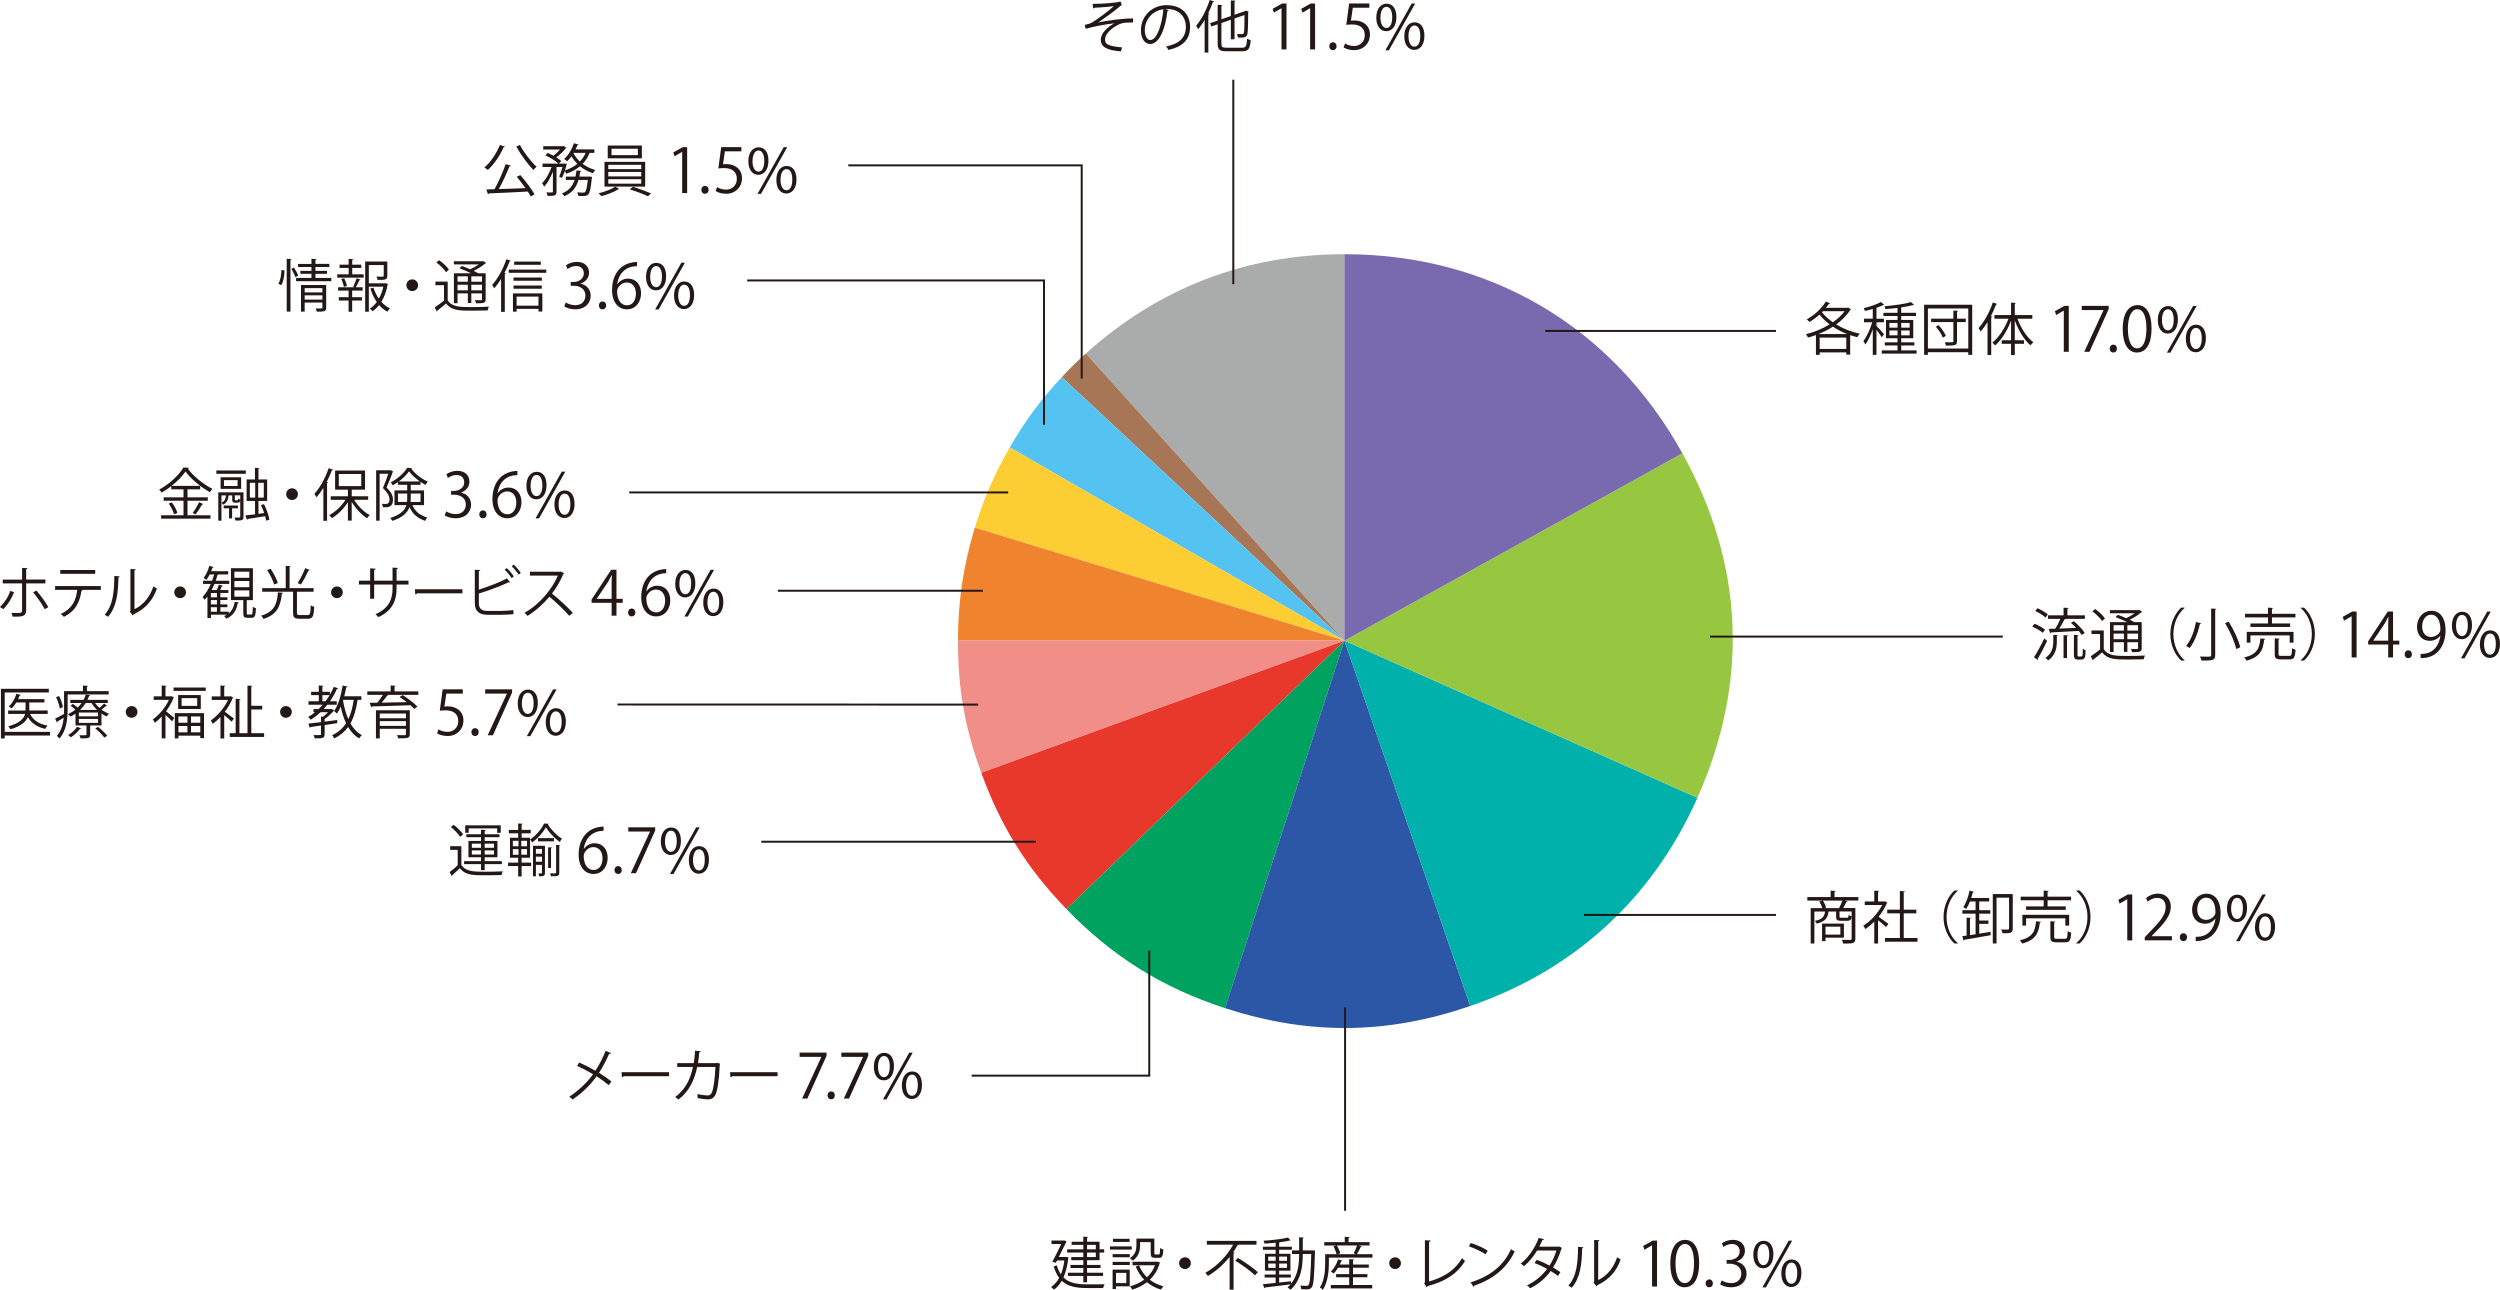 <?xml version="1.0" encoding="UTF-8"?><svg id="_レイヤー_2" xmlns="http://www.w3.org/2000/svg" viewBox="0 0 250.767 129.382"><defs><style>.cls-1{fill:#aaabab;}.cls-2{fill:#f08e87;}.cls-3{fill:#97c741;}.cls-4{fill:#fdce34;}.cls-5{fill:#00b1ab;}.cls-6{fill:#231815;}.cls-7{fill:#e8382b;}.cls-8{fill:#54c3f1;}.cls-8,.cls-9{fill-rule:evenodd;}.cls-10{fill:none;stroke:#231815;stroke-width:.2px;}.cls-11{fill:#f0832e;}.cls-12{fill:#00a260;}.cls-13{fill:#a77657;}.cls-14{fill:#2b57a6;}.cls-9{fill:#7969ae;}</style></defs><g id="_レイヤー_1-2"><path class="cls-1" d="M134.854,64.26l-25.936-28.805c7.318-6.589,16.089-9.956,25.936-9.956v38.761Z"/><path class="cls-13" d="M134.854,64.26l-28.348-26.435c.876-.939,1.457-1.511,2.412-2.37l25.936,28.805Z"/><path class="cls-8" d="M134.854,64.26l-33.568-19.381c1.541-2.67,3.118-4.8,5.22-7.054l28.348,26.435Z"/><path class="cls-4" d="M134.854,64.26l-37.067-11.333c.901-2.948,1.958-5.378,3.499-8.048l33.568,19.381Z"/><path class="cls-11" d="M134.854,64.26h-38.761c0-3.939.542-7.566,1.694-11.333l37.067,11.333Z"/><path class="cls-2" d="M134.854,64.26l-36.424,13.257c-1.669-4.586-2.338-8.376-2.338-13.257h38.761Z"/><path class="cls-7" d="M134.854,64.26l-27.882,26.926c-3.985-4.127-6.579-8.278-8.541-13.669l36.424-13.257Z"/><path class="cls-12" d="M134.854,64.26l-11.978,36.864c-6.271-2.037-11.324-5.195-15.905-9.938l27.882-26.926Z"/><path class="cls-14" d="M134.854,64.26l12.619,36.649c-8.339,2.871-16.209,2.94-24.597.215l11.978-36.864Z"/><path class="cls-5" d="M134.854,64.26l35.41,15.766c-4.493,10.091-12.346,17.288-22.791,20.884l-12.619-36.649Z"/><path class="cls-3" d="M134.854,64.26l33.901-18.792c6.186,11.159,6.698,22.902,1.509,34.557l-35.41-15.766Z"/><path class="cls-9" d="M134.854,64.26V25.499c14.557,0,26.844,7.238,33.901,19.969l-33.901,18.792Z"/><path class="cls-6" d="M185.373,30.849l.291.171c-.012.029-.04.046-.069.057-.336.559-.839,1.05-1.415,1.467.702.428,1.524.753,2.368.93-.085.085-.194.245-.245.348-.246-.057-.485-.126-.719-.206v1.963h-.388v-.234h-2.67v.251h-.377v-1.991c-.268.103-.536.188-.799.256-.034-.103-.125-.256-.2-.342.771-.183,1.626-.525,2.374-.981-.388-.297-.73-.622-1.021-.981-.32.291-.662.542-1.004.742-.057-.074-.188-.2-.268-.268.719-.388,1.472-1.062,1.912-1.781l.439.177c-.017.034-.068.051-.131.04-.091.137-.188.274-.297.405h2.151l.069-.023ZM185.287,33.509c-.508-.2-.993-.445-1.438-.742-.457.297-.947.542-1.444.742h2.882ZM182.525,34.998h2.67v-1.136h-2.67v1.136ZM182.855,31.214l-.097.103c.285.365.656.708,1.084,1.01.474-.326.885-.702,1.187-1.113h-2.174Z"/><path class="cls-6" d="M188.223,32.698c.171.16.651.69.759.834l-.234.296c-.091-.171-.331-.497-.525-.742v2.511h-.371v-2.579c-.206.593-.479,1.181-.742,1.541-.04-.103-.137-.257-.205-.342.331-.428.696-1.21.89-1.889h-.828v-.36h.885v-.981c-.263.08-.531.148-.788.206-.017-.08-.074-.206-.125-.28.627-.154,1.341-.382,1.729-.622l.337.285c-.04.023-.052.023-.114.023-.177.097-.411.188-.668.274v1.096h.748v.36h-.748v.371ZM190.705,35.146h1.541v.325h-3.493v-.325h1.581v-.497h-1.278v-.313h1.278v-.405h-1.159v-1.838h1.159v-.399h-1.41v-.319h1.41v-.491c-.405.051-.822.091-1.21.12-.011-.08-.057-.211-.097-.285.942-.08,2.066-.229,2.648-.422l.32.285c-.017.017-.034.023-.063.023-.011,0-.028,0-.045-.006-.308.091-.725.171-1.182.234v.542h1.484v.319h-1.484v.399h1.21v1.838h-1.21v.405h1.318v.313h-1.318v.497ZM189.524,32.39v.474h.811v-.474h-.811ZM189.524,33.634h.811v-.485h-.811v.485ZM191.55,32.39h-.845v.474h.845v-.474ZM191.55,33.634v-.485h-.845v.485h.845Z"/><path class="cls-6" d="M193.003,30.57h4.822v5.027h-.394v-.268h-4.052v.268h-.377v-5.027ZM193.38,34.958h4.052v-4.018h-4.052v4.018ZM197.181,31.962v.342h-.879v1.917c0,.445-.223.445-1.113.445-.017-.097-.069-.24-.114-.336.171.006.336.006.468.006.354,0,.394,0,.394-.114v-1.917h-2.231v-.342h2.231v-.811l.474.028c-.006.034-.034.063-.108.074v.708h.879ZM194.875,33.862c-.108-.313-.405-.77-.702-1.096l.286-.148c.296.319.605.765.719,1.073l-.302.171Z"/><path class="cls-6" d="M200.349,30.49c-.022.04-.062.057-.131.051-.148.399-.325.799-.525,1.182l.154.04c-.011.035-.04.063-.114.069v3.784h-.371v-3.305c-.217.36-.457.679-.696.953-.04-.091-.137-.268-.2-.359.548-.594,1.096-1.581,1.427-2.568l.456.154ZM203.858,31.968h-1.495c.348.947.959,1.895,1.598,2.369-.091.068-.223.205-.291.302-.622-.525-1.21-1.501-1.575-2.505v1.998h.924v.354h-.924v1.13h-.371v-1.13h-.941v-.354h.941v-1.975c-.376,1.01-.976,1.969-1.604,2.5-.063-.091-.188-.223-.274-.291.633-.485,1.255-1.444,1.621-2.397h-1.41v-.365h1.667v-1.25l.485.034c-.006.04-.035.068-.114.074v1.141h1.763v.365Z"/><path class="cls-6" d="M207.013,35.286v-4.126h-.012l-.756.437-.123-.381.953-.535h.437v4.606h-.498Z"/><path class="cls-6" d="M208.814,30.68h2.7v.326l-1.925,4.28h-.522l1.925-4.169v-.012h-2.177v-.424Z"/><path class="cls-6" d="M211.614,34.972c0-.234.154-.4.369-.4.215,0,.363.166.363.4,0,.221-.142.387-.369.387-.233,0-.363-.185-.363-.387Z"/><path class="cls-6" d="M212.92,32.998c0-1.611.627-2.392,1.488-2.392.874,0,1.408.824,1.408,2.331,0,1.599-.56,2.423-1.476,2.423-.836,0-1.42-.824-1.42-2.361ZM215.3,32.961c0-1.15-.277-1.943-.923-1.943-.547,0-.935.732-.935,1.943s.338,1.98.916,1.98c.683,0,.941-.886.941-1.98Z"/><path class="cls-6" d="M218.458,32.039c0,.959-.474,1.421-1.021,1.421-.529,0-.996-.449-.996-1.359,0-.922.479-1.402,1.027-1.402.621,0,.99.504.99,1.34ZM216.859,32.1c0,.56.203,1.04.59,1.04.418,0,.59-.486.59-1.07,0-.553-.154-1.051-.59-1.051-.418,0-.59.553-.59,1.082ZM217.708,35.372h-.351l2.632-4.686h.351l-2.632,4.686ZM221.268,33.92c0,.953-.474,1.415-1.021,1.415-.529,0-.996-.449-.996-1.359,0-.923.479-1.408,1.027-1.408.621,0,.99.51.99,1.353ZM219.669,33.951c0,.584.203,1.058.591,1.058.424,0,.59-.479.59-1.07,0-.547-.147-1.052-.584-1.052-.412,0-.597.535-.597,1.064Z"/><path class="cls-6" d="M204.061,62.565c.371.143.834.394,1.067.587l-.217.32c-.229-.194-.685-.457-1.056-.616l.206-.291ZM204.021,65.927c.297-.451.719-1.227,1.033-1.883l.291.24c-.286.61-.662,1.33-.942,1.78.023.029.029.057.029.08,0,.022-.006.045-.017.062l-.394-.279ZM204.369,61.007c.365.16.816.422,1.039.628l-.222.313c-.217-.211-.662-.491-1.033-.662l.217-.28ZM206.315,64.3c0,.645-.091,1.387-.868,1.952-.062-.086-.188-.2-.28-.257.719-.497.793-1.159.793-1.707v-.605l.462.029c-.006.04-.034.062-.108.074v.514ZM205.499,63.079l.662-.017c.183-.279.377-.667.514-.987h-1.244v-.354h1.558v-.765l.502.028c-.005.046-.034.068-.114.08v.656h1.752v.354h-1.929c-.017.04-.057.051-.12.051-.131.268-.331.627-.514.924.52-.017,1.107-.04,1.684-.062-.166-.177-.348-.36-.52-.508l.297-.166c.416.343.879.839,1.09,1.187l-.314.194c-.068-.12-.171-.257-.291-.405-1.027.063-2.105.12-2.785.148-.012.045-.04.068-.08.08l-.148-.439ZM206.988,66.012v-2.3l.457.028c-.006.04-.034.068-.108.08v2.191h-.348ZM208.386,65.618c0,.206.012.234.137.234h.183c.148,0,.177-.057.194-.183.012-.097.017-.314.023-.594.068.063.183.12.274.148-.017.667-.023.941-.468.941h-.286c-.416,0-.416-.268-.416-.593v-1.889l.474.029c-.006.04-.034.068-.114.074v1.832Z"/><path class="cls-6" d="M211.021,63.239v1.877c.439.679,1.25.679,2.334.679.622,0,1.353-.012,1.798-.04-.046.085-.103.263-.125.376-.388.012-1.004.023-1.575.023-1.25,0-2.032,0-2.597-.713-.302.263-.616.514-.873.708,0,.052-.012.074-.051.091l-.217-.411c.279-.183.627-.434.936-.685v-1.541h-.862v-.365h1.233ZM210.159,61.087c.371.262.799.656.981.947l-.285.262c-.183-.291-.599-.702-.97-.976l.274-.234ZM213.367,62.405c-.36-.177-.799-.371-1.17-.508l.251-.223c.251.091.542.206.822.331.302-.137.622-.314.867-.491h-2.5v-.314h2.894l.062-.017.291.188c-.017.023-.057.04-.091.045-.291.251-.73.537-1.17.748.177.08.337.166.468.24h.736v2.597c0,.377-.12.416-.97.416-.017-.103-.063-.234-.108-.325.166.006.325.012.439.012.246,0,.274,0,.274-.103v-.582h-1.073v.964h-.348v-.964h-1.033v.987h-.365v-3.002h1.724ZM213.041,62.713h-1.033v.542h1.033v-.542ZM212.008,64.118h1.033v-.565h-1.033v.565ZM214.462,63.256v-.542h-1.073v.542h1.073ZM213.389,64.118h1.073v-.565h-1.073v.565Z"/><path class="cls-6" d="M219.134,60.979c-.622.519-1.13,1.472-1.13,2.625,0,1.181.525,2.123,1.13,2.625v.028h-.342c-.576-.519-1.09-1.478-1.09-2.653,0-1.176.514-2.134,1.09-2.654h.342v.029Z"/><path class="cls-6" d="M220.796,62.502c-.011.046-.051.068-.125.068-.166.742-.508,1.786-1.033,2.431-.091-.062-.257-.16-.36-.206.525-.616.851-1.615.993-2.396l.525.103ZM221.794,61.041l.526.028c-.006.046-.04.074-.12.08v4.554c0,.296-.08.416-.274.485-.206.063-.559.074-1.096.074-.028-.114-.097-.297-.166-.405.257.006.502.012.685.012.399,0,.445,0,.445-.16v-4.668ZM224.306,65.099c-.143-.685-.61-1.769-1.118-2.597l.365-.143c.514.816,1.01,1.877,1.158,2.568l-.405.171Z"/><path class="cls-6" d="M227.229,64.084c-.006.04-.046.074-.114.08-.125,1.039-.399,1.741-1.78,2.106-.04-.103-.143-.251-.223-.325,1.284-.309,1.529-.902,1.621-1.906l.496.046ZM227.498,62.537v-.61h-2.306v-.36h2.306v-.616l.508.034c-.006.04-.04.068-.114.08v.502h2.356v.36h-2.356v.61h1.82v.348h-3.978v-.348h1.764ZM230.055,64.466h-.383v-.73h-3.938v.73h-.371v-1.084h4.691v1.084ZM228.554,65.601c0,.16.04.188.273.188h.805c.217,0,.257-.103.274-.771.085.068.245.125.354.154-.046.776-.16.97-.594.97h-.867c-.496,0-.628-.114-.628-.537v-1.575l.497.034c-.006.04-.04.069-.114.08v1.455Z"/><path class="cls-6" d="M230.765,66.229c.621-.52,1.13-1.472,1.13-2.625,0-1.182-.525-2.123-1.13-2.625v-.029h.342c.582.52,1.09,1.478,1.09,2.654,0,1.175-.508,2.134-1.09,2.653h-.342v-.028Z"/><path class="cls-6" d="M235.885,65.946v-4.126h-.012l-.757.437-.123-.381.953-.535h.437v4.606h-.498Z"/><path class="cls-6" d="M240.038,65.946h-.485v-1.292h-2.011v-.326l1.968-2.989h.528v2.921h.628v.394h-.628v1.292ZM238.059,64.261h1.494v-1.636c0-.252.013-.498.024-.738h-.024c-.142.283-.252.479-.369.689l-1.125,1.672v.012Z"/><path class="cls-6" d="M241.203,65.632c0-.234.153-.4.368-.4.216,0,.363.166.363.4,0,.221-.142.387-.369.387-.233,0-.362-.185-.362-.387Z"/><path class="cls-6" d="M244.772,63.769c-.252.32-.608.51-1.058.51-.787,0-1.272-.615-1.272-1.396,0-.842.554-1.617,1.457-1.617.861,0,1.408.75,1.408,1.925,0,1.531-.774,2.595-1.955,2.779-.215.037-.412.049-.548.043v-.424c.13.012.277-.006.474-.031.775-.111,1.359-.738,1.513-1.79h-.019ZM242.959,62.853c0,.621.351,1.04.879,1.04.498,0,.953-.381.953-.75,0-.885-.325-1.482-.935-1.482-.535,0-.897.504-.897,1.193Z"/><path class="cls-6" d="M247.957,62.699c0,.959-.474,1.421-1.021,1.421-.528,0-.996-.449-.996-1.359,0-.922.48-1.402,1.027-1.402.621,0,.99.504.99,1.34ZM246.358,62.76c0,.56.202,1.04.59,1.04.418,0,.591-.486.591-1.07,0-.553-.154-1.051-.591-1.051-.418,0-.59.553-.59,1.082ZM247.207,66.032h-.351l2.632-4.686h.351l-2.632,4.686ZM250.767,64.581c0,.953-.473,1.415-1.021,1.415-.528,0-.996-.449-.996-1.359,0-.923.479-1.408,1.027-1.408.621,0,.989.51.989,1.353ZM249.168,64.611c0,.584.203,1.058.591,1.058.424,0,.59-.479.59-1.07,0-.547-.147-1.052-.584-1.052-.412,0-.597.535-.597,1.064Z"/><path class="cls-6" d="M186.405,89.979v.354h-1.375l.303.074c-.017.034-.057.051-.125.051-.08.183-.2.428-.32.628h1.216v3.07c0,.479-.229.491-1.216.491-.022-.108-.08-.274-.137-.377.228.006.445.012.605.012.348,0,.376,0,.376-.131v-2.722h-1.215v.508c0,.103.022.12.183.12h.565c.12,0,.148-.029.16-.274.068.051.206.103.302.12-.034.365-.137.457-.416.457h-.645c-.399,0-.491-.08-.491-.416v-.514h-.759c-.074.622-.308,1.004-1.187,1.216-.029-.086-.12-.211-.188-.274.725-.148.953-.416,1.027-.941h-1.073v3.213h-.371v-3.555h1.164c-.062-.2-.177-.468-.296-.673l.359-.08c.137.217.274.514.325.702l-.188.051h1.484c.114-.211.251-.525.337-.753h-3.521v-.354h2.34v-.645l.502.034c-.006.04-.034.068-.114.074v.536h2.391ZM184.956,94.053h-1.843v.348h-.348v-1.757h2.191v1.409ZM184.602,92.952h-1.49v.793h1.49v-.793Z"/><path class="cls-6" d="M189.325,90.555c-.005.023-.04.045-.068.057-.2.474-.491.93-.822,1.347.274.183.833.593.981.708l-.228.32c-.16-.16-.525-.462-.805-.685v2.34h-.382v-2.197c-.291.291-.594.548-.896.748-.04-.097-.143-.269-.206-.337.719-.445,1.478-1.238,1.889-2.077h-1.741v-.354h.953v-1.09l.497.028c-.006.04-.04.068-.114.08v.981h.616l.068-.023.257.154ZM190.958,94.087h1.381v.377h-3.264v-.377h1.495v-2.471h-1.267v-.371h1.267v-1.872l.508.034c-.005.04-.04.068-.12.08v1.758h1.261v.371h-1.261v2.471Z"/><path class="cls-6" d="M196.381,89.357c-.622.519-1.13,1.472-1.13,2.625,0,1.181.525,2.123,1.13,2.625v.028h-.342c-.576-.519-1.09-1.478-1.09-2.653,0-1.176.514-2.134,1.09-2.654h.342v.029Z"/><path class="cls-6" d="M198.532,92.672v.981c.371-.057.759-.12,1.135-.183l.012.337c-.97.171-1.998.354-2.637.457-.006.051-.045.08-.08.085l-.137-.439.439-.062v-1.804l.445.029c-.006.04-.04.068-.109.074v1.649l.565-.085v-2.066h-1.324v-.348h1.324v-.873h-.565c-.114.291-.245.554-.382.753-.068-.063-.2-.143-.291-.188.274-.371.502-1.027.634-1.655l.445.12c-.011.04-.051.063-.12.057-.046.188-.097.376-.16.565h1.803v.348h-.999v.873h1.113v.348h-1.113v.69h.924v.337h-.924ZM201.893,89.682v3.453c0,.468-.223.479-1.027.479-.017-.103-.074-.274-.131-.376.16,0,.308.006.428.006.342,0,.359,0,.359-.114v-3.087h-1.255v4.594h-.377v-4.953h2.003Z"/><path class="cls-6" d="M204.725,92.461c-.006.04-.046.074-.114.08-.125,1.039-.399,1.741-1.78,2.106-.04-.103-.143-.251-.223-.325,1.284-.309,1.529-.902,1.621-1.906l.497.046ZM204.993,90.915v-.61h-2.305v-.36h2.305v-.616l.508.034c-.006.04-.04.068-.114.08v.502h2.357v.36h-2.357v.61h1.82v.348h-3.978v-.348h1.763ZM207.55,92.844h-.382v-.73h-3.938v.73h-.371v-1.084h4.691v1.084ZM206.049,93.979c0,.16.04.188.273.188h.805c.217,0,.257-.103.274-.771.086.068.246.125.354.154-.045.776-.16.97-.593.97h-.868c-.497,0-.628-.114-.628-.537v-1.575l.497.034c-.005.04-.04.069-.114.08v1.455Z"/><path class="cls-6" d="M208.259,94.607c.622-.52,1.13-1.472,1.13-2.625,0-1.182-.525-2.123-1.13-2.625v-.029h.342c.582.52,1.09,1.478,1.09,2.654,0,1.175-.508,2.134-1.09,2.653h-.342v-.028Z"/><path class="cls-6" d="M213.379,94.324v-4.126h-.012l-.756.437-.123-.381.953-.535h.437v4.606h-.498Z"/><path class="cls-6" d="M217.858,94.324h-2.724v-.313l.449-.474c1.095-1.107,1.648-1.777,1.648-2.527,0-.492-.215-.947-.879-.947-.369,0-.701.203-.922.381l-.172-.356c.283-.252.701-.449,1.193-.449.929,0,1.297.676,1.297,1.31,0,.867-.608,1.605-1.562,2.564l-.363.381v.013h2.035v.418Z"/><path class="cls-6" d="M218.642,94.01c0-.234.154-.4.369-.4.215,0,.363.166.363.4,0,.221-.142.387-.369.387-.234,0-.363-.185-.363-.387Z"/><path class="cls-6" d="M222.212,92.147c-.252.32-.609.51-1.058.51-.787,0-1.273-.615-1.273-1.396,0-.842.553-1.617,1.458-1.617.861,0,1.408.75,1.408,1.925,0,1.531-.775,2.595-1.956,2.779-.215.037-.412.049-.547.043v-.424c.129.012.277-.006.474-.031.774-.111,1.359-.738,1.513-1.79h-.019ZM220.398,91.23c0,.621.351,1.04.879,1.04.498,0,.953-.381.953-.75,0-.885-.326-1.482-.935-1.482-.535,0-.897.504-.897,1.193Z"/><path class="cls-6" d="M225.396,91.077c0,.959-.474,1.421-1.021,1.421-.528,0-.996-.449-.996-1.359,0-.922.479-1.402,1.027-1.402.621,0,.99.504.99,1.34ZM223.797,91.138c0,.56.203,1.04.591,1.04.418,0,.59-.486.59-1.07,0-.553-.153-1.051-.59-1.051-.418,0-.591.553-.591,1.082ZM224.646,94.41h-.351l2.633-4.686h.351l-2.633,4.686ZM228.206,92.959c0,.953-.473,1.415-1.021,1.415-.528,0-.996-.449-.996-1.359,0-.923.479-1.408,1.027-1.408.621,0,.989.51.989,1.353ZM226.607,92.989c0,.584.203,1.058.591,1.058.424,0,.59-.479.59-1.07,0-.547-.147-1.052-.584-1.052-.412,0-.597.535-.597,1.064Z"/><path class="cls-6" d="M58.1,106.577c.536.234,1.101.52,1.621.822.365-.548.742-1.267,1.027-1.992l.559.229c-.023.051-.103.08-.206.068-.262.605-.633,1.324-1.016,1.906.439.274.896.582,1.244.879l-.274.359c-.314-.274-.742-.588-1.216-.89-.588.839-1.444,1.689-2.414,2.334-.068-.085-.228-.223-.325-.285.953-.617,1.826-1.467,2.391-2.254-.519-.308-1.073-.599-1.609-.839l.217-.337Z"/><path class="cls-6" d="M62.347,107.547h4.765v.405h-4.548c-.034.057-.108.097-.183.108l-.034-.514Z"/><path class="cls-6" d="M72.248,106.708c-.011.023-.023.051-.051.074-.074,1.644-.234,2.677-.457,3.082-.229.394-.56.411-.748.411-.223,0-.628-.051-1.021-.131.011-.114,0-.285-.018-.405.428.097.868.143.999.143.206,0,.319-.052.439-.269.171-.348.314-1.307.371-2.591h-1.826c-.285,1.364-.85,2.494-1.883,3.27-.069-.074-.217-.183-.326-.251.987-.742,1.507-1.718,1.781-3.019h-1.575v-.382h1.655c.069-.405.103-.771.131-1.244l.565.046c-.005.062-.057.097-.143.103-.034.416-.062.73-.125,1.096h1.849l.091-.034.291.103Z"/><path class="cls-6" d="M73.231,107.547h4.765v.405h-4.548c-.034.057-.108.097-.183.108l-.034-.514Z"/><path class="cls-6" d="M80.207,105.585h2.7v.326l-1.925,4.28h-.522l1.925-4.169v-.012h-2.177v-.424Z"/><path class="cls-6" d="M83.007,109.878c0-.234.154-.4.369-.4.215,0,.363.166.363.4,0,.221-.142.387-.369.387-.234,0-.363-.185-.363-.387Z"/><path class="cls-6" d="M84.39,105.585h2.7v.326l-1.925,4.28h-.522l1.925-4.169v-.012h-2.177v-.424Z"/><path class="cls-6" d="M89.67,106.945c0,.959-.474,1.42-1.021,1.42-.529,0-.996-.449-.996-1.359,0-.922.479-1.402,1.027-1.402.621,0,.99.504.99,1.341ZM88.071,107.006c0,.56.203,1.04.59,1.04.418,0,.59-.486.59-1.07,0-.553-.154-1.051-.59-1.051-.418,0-.59.553-.59,1.082ZM88.92,110.277h-.351l2.632-4.686h.351l-2.632,4.686ZM92.48,108.826c0,.953-.474,1.415-1.021,1.415-.529,0-.996-.449-.996-1.359,0-.923.479-1.408,1.027-1.408.621,0,.99.51.99,1.353ZM90.882,108.857c0,.584.203,1.058.59,1.058.424,0,.591-.479.591-1.07,0-.547-.148-1.052-.584-1.052-.412,0-.596.535-.596,1.064Z"/><path class="cls-6" d="M46.279,84.883v1.877c.445.679,1.278.679,2.351.679.627,0,1.358-.012,1.803-.04-.045.085-.108.263-.12.376-.394.012-1.021.023-1.586.023-1.256,0-2.043,0-2.608-.708-.262.257-.531.508-.753.702.005.046-.006.069-.046.091l-.223-.405c.246-.183.542-.434.811-.679v-1.552h-.753v-.365h1.125ZM45.515,82.743c.359.268.765.667.941.953l-.314.24c-.166-.291-.565-.702-.924-.982l.297-.211ZM48.248,87.279v-.599h-1.695v-.302h1.695v-.388h-1.261v-1.638h1.261v-.377h-1.473v-.296h1.473v-.451l.485.029c-.005.04-.04.068-.114.08v.343h1.483v.296h-1.483v.377h1.278v1.638h-1.278v.388h1.723v.302h-1.723v.599h-.371ZM47.015,83.091v.445h-.348v-.748h3.561v.748h-.359v-.445h-2.854ZM47.329,84.626v.411h.919v-.411h-.919ZM47.329,85.716h.919v-.416h-.919v.416ZM49.549,84.626h-.93v.411h.93v-.411ZM49.549,85.716v-.416h-.93v.416h.93Z"/><path class="cls-6" d="M52.322,86.036v.491h.953v.348h-.953v1.039h-.348v-1.039h-1.01v-.348h1.01v-.491h-.822v-2.003h.822v-.445h-.936v-.343h.936v-.645l.457.028c-.006.04-.04.063-.108.074v.542h.913v.343h-.913v.445h.845v2.003h-.845ZM51.443,84.335v.553h.565v-.553h-.565ZM51.443,85.174v.565h.565v-.565h-.565ZM52.864,84.888v-.553h-.576v.553h.576ZM52.864,85.739v-.565h-.576v.565h.576ZM55.039,82.628c-.005.034-.034.057-.08.068.319.525.89,1.113,1.409,1.427-.074.086-.16.223-.211.331-.52-.354-1.084-.947-1.404-1.478-.274.52-.799,1.136-1.381,1.524-.04-.091-.125-.223-.194-.303.577-.371,1.136-1.027,1.393-1.592l.468.023ZM54.662,84.843v2.711c0,.342-.206.342-.577.342-.005-.08-.051-.206-.085-.286h.308c.046,0,.057-.011.057-.062v-.799h-.61v1.152h-.291v-3.059h1.198ZM54.365,85.151h-.61v.485h.61v-.485ZM53.755,86.44h.61v-.513h-.61v.513ZM53.966,84.392v-.32h1.598v.32h-1.598ZM55.375,85.014c-.006.04-.034.062-.103.074v1.969h-.291v-2.072l.394.029ZM56.1,87.525c0,.354-.143.376-.833.376-.017-.085-.057-.211-.103-.296.126,0,.24.005.331.005.24,0,.286,0,.286-.085v-2.773l.422.028c-.006.035-.035.063-.103.074v2.671Z"/><path class="cls-6" d="M58.573,85.148c.209-.307.584-.565,1.076-.565.781,0,1.304.584,1.304,1.47,0,.842-.517,1.611-1.415,1.611s-1.5-.744-1.5-1.937c0-1.236.578-2.527,2.072-2.773.172-.024.326-.043.431-.043l.006.424c-1.279,0-1.888.929-1.992,1.814h.019ZM60.437,86.089c0-.707-.381-1.119-.935-1.119-.541,0-.953.529-.953.873.006.843.363,1.421,1.002,1.421.535,0,.886-.48.886-1.175Z"/><path class="cls-6" d="M61.637,87.276c0-.234.154-.4.369-.4.215,0,.363.166.363.4,0,.221-.142.387-.369.387-.233,0-.363-.185-.363-.387Z"/><path class="cls-6" d="M63.02,82.984h2.7v.326l-1.925,4.28h-.522l1.925-4.169v-.012h-2.177v-.424Z"/><path class="cls-6" d="M68.301,84.343c0,.959-.474,1.421-1.021,1.421-.529,0-.996-.449-.996-1.359,0-.922.479-1.402,1.027-1.402.621,0,.99.504.99,1.34ZM66.702,84.404c0,.56.203,1.04.59,1.04.418,0,.59-.486.59-1.07,0-.553-.154-1.051-.59-1.051-.418,0-.59.553-.59,1.082ZM67.551,87.676h-.351l2.632-4.686h.351l-2.632,4.686ZM71.111,86.225c0,.953-.474,1.415-1.021,1.415-.529,0-.996-.449-.996-1.359,0-.923.479-1.408,1.027-1.408.621,0,.99.51.99,1.353ZM69.513,86.255c0,.584.203,1.058.59,1.058.424,0,.591-.479.591-1.07,0-.547-.148-1.052-.584-1.052-.412,0-.596.535-.596,1.064Z"/><path class="cls-6" d="M106.973,126.072l.223.074c-.006.029-.023.052-.04.069-.091.77-.251,1.409-.485,1.923.571.565,1.381.69,2.368.69.217,0,1.484,0,1.764-.005-.063.091-.131.268-.154.376h-1.615c-1.079,0-1.917-.148-2.534-.725-.217.376-.479.673-.782.89-.057-.08-.206-.217-.285-.268.319-.217.593-.52.81-.913-.223-.297-.405-.668-.548-1.142l.303-.125c.108.365.245.668.416.913.16-.394.28-.856.348-1.398h-.73l-.12.234-.354-.097c.297-.548.65-1.272.89-1.786h-.976v-.348h1.199l.074-.017.245.103c-.011.023-.028.052-.045.074-.177.365-.457.942-.736,1.49h.69l.074-.012ZM108.663,126.095v-.457h-1.621v-.319h1.621v-.451h-1.17v-.313h1.17v-.514l.485.034c-.005.04-.034.068-.108.074v.405h1.255v.765h.462v.319h-.462v.771h-1.255v.474h1.353v.308h-1.353v.474h1.609v.32h-1.609v.633h-.376v-.633h-1.547v-.32h1.547v-.474h-1.29v-.308h1.29v-.474h-1.21v-.314h1.21ZM109.039,124.868v.451h.879v-.451h-.879ZM109.918,126.095v-.457h-.879v.457h.879Z"/><path class="cls-6" d="M113.518,125.022v.319h-2.18v-.319h2.18ZM113.318,127.351v1.678h-1.375v.268h-.342v-1.946h1.718ZM111.606,126.112v-.314h1.718v.314h-1.718ZM111.606,126.889v-.314h1.718v.314h-1.718ZM113.307,124.263v.314h-1.667v-.314h1.667ZM112.976,127.676h-1.033v1.027h1.033v-1.027ZM114.357,124.594v.354c0,.491-.125,1.102-.742,1.506-.057-.074-.2-.205-.28-.256.565-.365.656-.851.656-1.256v-.702h1.798v1.444c0,.125.017.148.12.148h.32c.108,0,.125-.074.137-.645.074.062.229.12.325.143-.028.673-.125.839-.422.839h-.411c-.337,0-.434-.103-.434-.479v-1.096h-1.067ZM116.115,126.552l.251.103c-.006.028-.028.045-.045.062-.194.679-.542,1.227-.987,1.649.388.302.844.525,1.37.656-.086.08-.194.234-.251.331-.542-.16-1.01-.405-1.409-.736-.439.342-.948.588-1.484.742-.04-.097-.131-.256-.211-.336.508-.131.993-.348,1.416-.662-.359-.371-.645-.811-.845-1.324l.342-.108c.177.457.445.856.788,1.192.343-.325.622-.725.805-1.204h-2.254v-.354h2.448l.068-.012Z"/><path class="cls-6" d="M119.449,126.706c0,.325-.263.588-.588.588s-.588-.263-.588-.588.263-.588.588-.588c.336,0,.588.274.588.588Z"/><path class="cls-6" d="M126.035,124.851h-1.764c-.023.04-.08.052-.143.046-.125.24-.274.479-.434.713l.16.045c-.011.034-.046.068-.12.074v3.635h-.394v-3.281c-.588.73-1.341,1.415-2.18,1.906-.057-.091-.177-.239-.257-.319,1.182-.65,2.209-1.746,2.791-2.819h-2.637v-.382h4.977v.382ZM125.88,127.921c-.416-.416-1.29-1.044-1.98-1.472l.274-.263c.685.399,1.564,1.01,1.998,1.421l-.291.314Z"/><path class="cls-6" d="M131.704,125.422l.2.011c-.006.035-.006.086-.006.126-.068,2.511-.131,3.315-.314,3.561-.154.211-.337.211-.593.211-.137,0-.303-.006-.462-.011-.012-.108-.051-.269-.108-.365.291.022.542.022.667.022.074,0,.125-.017.171-.085.137-.171.211-.947.268-3.11h-.85c0,1.176-.125,2.585-1.227,3.595-.068-.068-.206-.183-.297-.239.108-.097.206-.2.297-.309-.942.126-1.929.24-2.551.314-.012.04-.046.069-.08.08l-.137-.411c.343-.028.788-.074,1.273-.125v-.542h-1.107v-.302h1.107v-.388h-1.073v-1.689h1.073v-.405h-1.273v-.302h1.273v-.405c-.371.04-.759.069-1.113.086-.017-.08-.063-.2-.097-.286.85-.051,1.889-.171,2.448-.319l.285.291c-.011.011-.028.011-.051.011-.017,0-.034,0-.057-.006-.257.069-.599.126-.97.171-.017.017-.045.028-.091.034v.422h1.278v.302h-1.278v.405h1.13v1.689h-1.13v.388h1.17v.302h-1.17v.502c.388-.04.793-.08,1.187-.125l.006.246c.73-.913.811-2.049.811-2.985h-.719v-.359h.719v-1.318l.474.034c-.006.04-.034.063-.108.074v1.21h1.027ZM127.212,126.044v.422h.742v-.422h-.742ZM127.212,127.174h.742v-.434h-.742v.434ZM129.096,126.044h-.788v.422h.788v-.422ZM129.096,127.174v-.434h-.788v.434h.788Z"/><path class="cls-6" d="M136.616,125.04c-.023.034-.057.051-.125.046-.097.211-.251.508-.383.719h1.558v.342h-4.371v.56c0,.765-.091,1.889-.605,2.676-.057-.08-.217-.206-.297-.245.474-.73.531-1.735.531-2.431v-.902h1.141c-.045-.217-.177-.542-.319-.788l.325-.085h-1.238v-.337h2.054v-.536l.497.028c-.006.04-.034.068-.114.08v.428h2.106v.337h-1.096l.337.108ZM135.714,128.121v.776h1.929v.336h-4.154v-.336h1.843v-.776h-1.312v-.319h1.312v-.639h-1.119c-.125.217-.274.416-.422.57-.074-.051-.2-.131-.291-.177.291-.279.565-.759.725-1.232l.428.125c-.017.034-.057.057-.114.051-.045.114-.091.229-.148.342h.941v-.536l.491.028c-.006.04-.034.068-.108.08v.428h1.586v.32h-1.586v.639h1.444v.319h-1.444ZM135.783,125.719c.114-.217.257-.542.337-.788h-2.021c.148.245.297.571.337.788l-.291.085h1.854l-.217-.085Z"/><path class="cls-6" d="M140.524,126.706c0,.325-.263.588-.588.588s-.588-.263-.588-.588.263-.588.588-.588c.336,0,.588.274.588.588Z"/><path class="cls-6" d="M143.344,128.538c1.45-.405,2.603-1.101,3.304-2.345.074.097.217.217.303.285-.771,1.312-2.043,2.078-3.761,2.528-.012.045-.046.097-.091.114l-.24-.4.068-.108v-4.206l.588.028c-.006.063-.057.114-.171.125v3.978Z"/><path class="cls-6" d="M147.528,124.68c.593.188,1.278.485,1.7.776l-.217.36c-.411-.291-1.084-.594-1.666-.793l.183-.342ZM147.505,128.635c2.026-.627,3.373-1.763,4.058-3.344.12.097.251.171.371.234-.713,1.564-2.105,2.779-4.04,3.424-.006.051-.04.108-.08.131l-.308-.445Z"/><path class="cls-6" d="M156.688,125.182c-.005.029-.034.051-.068.063-.211.708-.497,1.358-.839,1.889.246.143.525.32.736.474l-.24.377c-.206-.16-.497-.348-.736-.497-.525.73-1.198,1.318-2.06,1.735-.063-.097-.211-.234-.314-.297.833-.388,1.501-.964,2.021-1.644-.422-.234-.839-.434-1.261-.593l.217-.32c.416.148.844.342,1.284.577.297-.468.531-.965.691-1.513h-1.935c-.348.583-.816,1.159-1.318,1.569-.074-.068-.229-.194-.326-.256.748-.571,1.456-1.598,1.798-2.574l.542.125c-.022.062-.08.08-.154.074-.08.188-.211.468-.32.679h1.895l.08-.022.308.154Z"/><path class="cls-6" d="M158.832,125.114c-.005.051-.057.085-.131.097-.035,1.535-.16,2.933-1.039,3.955-.091-.068-.228-.154-.342-.217.851-.924.953-2.351.97-3.886l.542.051ZM160.31,128.401c.953-.462,1.57-1.295,1.9-2.294.086.074.257.171.354.222-.405,1.153-1.113,2.003-2.328,2.58-.018.046-.057.091-.097.114l-.297-.377.063-.085v-4.188l.531.028c-.006.051-.046.097-.126.108v3.892Z"/><path class="cls-6" d="M165.712,129.048v-4.126h-.012l-.756.437-.123-.381.953-.535h.437v4.606h-.498Z"/><path class="cls-6" d="M167.542,126.76c0-1.611.627-2.392,1.488-2.392.874,0,1.408.824,1.408,2.331,0,1.599-.56,2.423-1.476,2.423-.836,0-1.42-.824-1.42-2.361ZM169.921,126.724c0-1.15-.277-1.943-.923-1.943-.547,0-.935.732-.935,1.943s.338,1.98.916,1.98c.683,0,.941-.886.941-1.98Z"/><path class="cls-6" d="M171.083,128.734c0-.234.154-.4.369-.4.215,0,.363.166.363.4,0,.221-.142.387-.369.387-.234,0-.363-.185-.363-.387Z"/><path class="cls-6" d="M174.191,126.558c.541.092,1.002.529,1.002,1.193,0,.731-.529,1.371-1.562,1.371-.461,0-.879-.147-1.088-.295l.154-.394c.166.11.535.276.941.276.775,0,1.027-.541,1.027-.965,0-.676-.572-.984-1.174-.984h-.301v-.381h.301c.443,0,1.015-.276,1.015-.854,0-.4-.24-.744-.793-.744-.338,0-.658.166-.842.301l-.154-.375c.221-.172.652-.344,1.095-.344.842,0,1.217.535,1.217,1.088,0,.473-.301.897-.836,1.088v.019Z"/><path class="cls-6" d="M177.885,125.801c0,.959-.474,1.42-1.021,1.42-.529,0-.996-.449-.996-1.359,0-.922.479-1.402,1.027-1.402.621,0,.99.504.99,1.341ZM176.286,125.862c0,.56.203,1.04.59,1.04.418,0,.59-.486.59-1.07,0-.553-.154-1.051-.59-1.051-.418,0-.59.553-.59,1.082ZM177.134,129.134h-.351l2.632-4.686h.351l-2.632,4.686ZM180.695,127.683c0,.953-.474,1.415-1.021,1.415-.529,0-.996-.449-.996-1.359,0-.923.479-1.408,1.027-1.408.621,0,.99.51.99,1.353ZM179.096,127.713c0,.584.203,1.058.59,1.058.424,0,.591-.479.591-1.07,0-.547-.148-1.052-.584-1.052-.412,0-.596.535-.596,1.064Z"/><path class="cls-6" d="M5.022,73.409v.371H.474v.291H.092v-4.982h4.805v.371H.474v3.949h4.548ZM4.783,71.269v.342h-1.763c.291.627.896,1.021,1.752,1.175-.085.074-.188.223-.234.326-.811-.183-1.393-.571-1.741-1.182-.2.457-.673.896-1.741,1.221-.045-.085-.148-.222-.228-.291,1.187-.331,1.569-.799,1.689-1.25H.817v-.342h1.746v-.805h-.924c-.143.234-.303.439-.468.599-.074-.063-.206-.137-.297-.188.326-.291.617-.782.776-1.29l.439.125c-.012.034-.046.051-.114.051-.045.12-.097.246-.154.365h2.636v.337h-1.518v.805h1.843Z"/><path class="cls-6" d="M10.899,69.66h-4.114v1.523c0,.885-.108,2.095-.816,2.894-.057-.074-.2-.206-.273-.257.462-.52.633-1.187.696-1.826-.24.148-.462.28-.633.376.006.04-.017.08-.057.097l-.166-.388c.234-.108.548-.274.885-.457.006-.154.006-.297.006-.439v-1.86h1.895v-.559l.514.034c-.006.04-.04.068-.114.08v.445h2.18v.337ZM5.923,69.813c.183.36.348.822.388,1.113-.234.108-.274.12-.314.137-.04-.297-.194-.771-.371-1.136l.297-.114ZM9.53,70.516c.125.171.273.342.445.491.16-.131.354-.314.462-.434l.302.217c-.017.023-.057.034-.108.028-.114.097-.291.246-.445.36.234.177.491.319.748.416-.08.062-.183.188-.234.274-.177-.074-.348-.177-.519-.291v1.192h-1.136v.913c0,.371-.177.388-.959.388-.017-.103-.08-.228-.126-.319.126.005.24.005.343.005.371,0,.371-.005.371-.085v-.902h-1.101v-1.181c-.154.108-.326.211-.508.303-.051-.086-.16-.2-.239-.257.279-.131.525-.286.736-.457-.137-.131-.319-.28-.479-.388l.217-.183c.16.103.348.245.491.371.154-.148.285-.303.399-.462h-1.142v-.314h1.341c.091-.177.16-.348.211-.52l.451.052c-.012.045-.04.074-.114.074-.046.131-.097.262-.166.394h2.038v.314h-1.278ZM8.148,73.055c-.017.034-.051.051-.114.045-.228.314-.593.645-.924.856-.063-.062-.188-.166-.268-.222.319-.188.679-.502.884-.828l.422.148ZM9.832,71.856v-.382h-1.923v.382h1.923ZM9.832,72.507v-.394h-1.923v.394h1.923ZM8.599,70.516c-.148.24-.336.474-.57.696h1.706c-.223-.211-.416-.451-.565-.696h-.571ZM10.465,73.985c-.183-.257-.57-.651-.907-.919l.285-.154c.331.262.725.639.919.89l-.297.183Z"/><path class="cls-6" d="M13.791,71.412c0,.325-.263.588-.588.588s-.588-.263-.588-.588.263-.588.588-.588c.336,0,.588.274.588.588Z"/><path class="cls-6" d="M17.213,69.831l.251.148c-.017.023-.04.046-.074.051-.177.462-.439.913-.736,1.318.234.177.696.56.828.662l-.223.342c-.131-.154-.428-.428-.662-.639v2.351h-.376v-2.191c-.223.24-.457.457-.691.628-.04-.103-.143-.268-.205-.337.616-.428,1.267-1.181,1.621-1.963h-1.529v-.354h.805v-1.084l.485.028c-.006.04-.034.068-.108.08v.976h.548l.068-.017ZM17.408,68.963h3.23v.336h-3.23v-.336ZM17.533,74.065v-2.534h2.933v2.511h-.376v-.251h-2.191v.274h-.365ZM17.87,69.717h2.271v1.398h-2.271v-1.398ZM18.8,71.868h-.901v.627h.901v-.627ZM17.898,73.46h.901v-.639h-.901v.639ZM19.782,70.801v-.771h-1.564v.771h1.564ZM20.09,72.496v-.627h-.93v.627h.93ZM19.16,73.46h.93v-.639h-.93v.639Z"/><path class="cls-6" d="M23.404,69.979c-.011.029-.04.051-.074.057-.183.474-.462.942-.776,1.364.262.183.771.565.907.674l-.223.319c-.148-.154-.485-.445-.748-.662v2.34h-.376v-2.151c-.251.268-.514.502-.771.69-.04-.103-.143-.274-.206-.342.656-.445,1.358-1.238,1.735-2.06h-1.632v-.354h.873v-1.09l.485.028c-.005.04-.034.068-.108.08v.981h.594l.062-.023.257.148ZM25.208,73.546h1.284v.376h-3.447v-.376h.593v-3.453l.491.034c-.006.04-.035.068-.114.08v3.338h.81v-4.777l.502.029c-.006.045-.04.074-.12.08v1.923h1.096v.365h-1.096v2.38Z"/><path class="cls-6" d="M29.271,71.412c0,.325-.263.588-.588.588s-.588-.263-.588-.588.263-.588.588-.588c.336,0,.588.274.588.588Z"/><path class="cls-6" d="M33.832,72.536l-1.267.188v.924c0,.382-.16.428-.993.416-.017-.097-.074-.234-.12-.331.154,0,.291.005.405.005.331,0,.342,0,.342-.091v-.873c-.399.063-.765.114-1.05.154-.006.045-.04.074-.074.08l-.143-.422c.336-.04.782-.091,1.267-.154v-.554l.206.012c.171-.131.354-.291.497-.451h-.753c-.302.286-.633.542-.981.753-.057-.074-.177-.206-.257-.274.24-.137.468-.297.69-.479h-.16v-.314h.514c.143-.137.285-.285.416-.439h-1.427v-.342h1.033v-.616h-.77v-.337h.77v-.633l.474.034c-.006.034-.04.063-.114.074v.525h.753v.297c.148-.257.285-.519.399-.793l.445.154c-.017.046-.08.057-.137.051-.194.439-.434.856-.702,1.244h.685v.342h-.942c-.12.154-.245.297-.376.439h.748l.057-.022.268.177c-.011.023-.051.04-.08.045-.217.257-.571.577-.891.793v.268c.411-.051.839-.108,1.261-.166l.006.314ZM32.337,70.344h.314c.148-.194.285-.405.416-.616h-.73v.616ZM36.251,70.202h-.382c-.137.941-.359,1.724-.719,2.357.291.519.667.93,1.147,1.181-.091.08-.211.223-.274.331-.457-.268-.816-.662-1.107-1.147-.348.479-.799.862-1.393,1.147-.04-.091-.143-.251-.211-.325.611-.28,1.067-.679,1.404-1.204-.234-.485-.411-1.044-.542-1.655-.114.263-.234.497-.371.691-.062-.074-.2-.188-.291-.246.405-.571.696-1.575.862-2.568l.485.103c-.012.046-.051.068-.125.068-.057.303-.126.611-.206.908h1.723v.359ZM34.425,70.202l-.017.057c.114.685.286,1.324.531,1.877.263-.537.428-1.181.542-1.935h-1.056Z"/><path class="cls-6" d="M41.957,69.352v.348h-3.042l.051.017c-.023.034-.063.051-.125.051-.143.205-.354.479-.56.713.759-.012,1.644-.029,2.517-.051-.234-.183-.485-.365-.719-.514l.302-.2c.52.331,1.17.822,1.49,1.164l-.32.234c-.097-.114-.234-.24-.388-.376-1.41.051-2.899.103-3.841.12-.012.046-.04.074-.085.085l-.16-.445.771-.012c.188-.228.405-.531.559-.787h-1.563v-.348h2.34v-.594l.502.034c-.005.04-.034.068-.108.074v.485h2.38ZM41.106,71.246v2.391c0,.217-.057.314-.229.371-.171.051-.468.051-.93.051-.023-.097-.08-.229-.131-.32.177.006.348.006.485.006h.296c.092-.006.12-.028.12-.114v-.525h-2.625v.959h-.382v-2.819h3.396ZM40.718,71.571h-2.625v.474h2.625v-.474ZM38.093,72.81h2.625v-.474h-2.625v.474Z"/><path class="cls-6" d="M46.423,69.147v.424h-1.654l-.19,1.304c.098-.012.197-.024.356-.024.818,0,1.55.486,1.55,1.414,0,.91-.676,1.562-1.586,1.562-.461,0-.849-.135-1.058-.271l.147-.4c.172.117.51.258.91.258.578,0,1.076-.424,1.07-1.088,0-.633-.406-1.076-1.267-1.076-.246,0-.437.019-.59.043l.289-2.146h2.023Z"/><path class="cls-6" d="M47.283,73.44c0-.234.154-.4.369-.4.215,0,.363.166.363.4,0,.221-.142.387-.369.387-.233,0-.363-.185-.363-.387Z"/><path class="cls-6" d="M48.666,69.147h2.7v.326l-1.925,4.28h-.522l1.925-4.169v-.012h-2.177v-.424Z"/><path class="cls-6" d="M53.947,70.506c0,.959-.474,1.421-1.021,1.421-.529,0-.996-.449-.996-1.359,0-.922.479-1.402,1.027-1.402.621,0,.99.504.99,1.34ZM52.348,70.568c0,.56.203,1.04.59,1.04.418,0,.59-.486.59-1.07,0-.553-.154-1.051-.59-1.051-.418,0-.59.553-.59,1.082ZM53.196,73.839h-.351l2.632-4.686h.351l-2.632,4.686ZM56.757,72.388c0,.953-.474,1.415-1.021,1.415-.529,0-.996-.449-.996-1.359,0-.923.479-1.408,1.027-1.408.621,0,.99.51.99,1.353ZM55.158,72.419c0,.584.203,1.058.591,1.058.424,0,.59-.479.59-1.07,0-.547-.147-1.052-.584-1.052-.412,0-.597.535-.597,1.064Z"/><path class="cls-6" d="M1.41,59.407c-.263.668-.639,1.267-1.079,1.695l-.331-.217c.411-.394.805-.941,1.033-1.615l.376.137ZM2.625,58.517v2.716c0,.639-.502.633-1.352.622-.023-.103-.069-.263-.126-.376.131.005.771,0,.834,0,.16,0,.234-.103.234-.24v-2.722H.274v-.382h1.94v-1.17l.542.028c-.005.057-.045.103-.131.108v1.033h1.929v.382h-1.929ZM3.647,59.235c.416.462.896,1.13,1.204,1.661l-.365.211c-.28-.525-.782-1.255-1.165-1.689l.326-.183Z"/><path class="cls-6" d="M10.115,59.167h-1.929l.097.029c-.011.034-.051.062-.114.068-.154,1.062-.542,2.009-1.763,2.608-.068-.074-.211-.211-.308-.285,1.187-.571,1.518-1.37,1.649-2.42h-2.22v-.382h4.588v.382ZM9.55,57.558h-3.504v-.382h3.504v.382Z"/><path class="cls-6" d="M12.011,57.82c-.005.051-.057.085-.131.097-.035,1.535-.16,2.933-1.039,3.955-.091-.068-.228-.154-.342-.217.851-.924.953-2.351.97-3.886l.542.051ZM13.489,61.107c.953-.462,1.569-1.295,1.9-2.294.086.074.257.171.354.222-.405,1.153-1.113,2.003-2.329,2.58-.017.046-.057.091-.097.114l-.297-.376.063-.086v-4.188l.531.028c-.006.051-.046.097-.126.108v3.892Z"/><path class="cls-6" d="M18.657,59.413c0,.325-.263.588-.588.588s-.588-.263-.588-.588.263-.588.588-.588c.336,0,.588.274.588.588Z"/><path class="cls-6" d="M22.947,61.358v.171c.365-.297.52-.708.594-1.153l.422.045c-.012.04-.046.063-.108.069-.12.616-.365,1.227-1.153,1.569-.04-.08-.143-.206-.217-.263.103-.04.194-.085.279-.137h-1.609v.331h-.348v-2.157c-.085.12-.177.228-.274.325-.045-.074-.154-.211-.217-.274.314-.32.6-.782.828-1.312h-.776v-.32h.907c.074-.206.143-.416.206-.627h-.451c-.103.205-.217.394-.331.542-.062-.057-.194-.148-.274-.194.229-.285.445-.765.571-1.215l.434.125c-.011.034-.051.057-.114.057-.04.12-.086.24-.131.359h1.701v.326h-.965c-.022.017-.051.022-.091.017-.057.205-.126.411-.194.61h1.358v.32h-1.484c-.091.217-.188.422-.291.616h.531c.074-.171.16-.394.206-.548l.411.12c-.011.035-.051.052-.114.052-.04.103-.108.245-.171.376h.827v.291h-.805v.434h.702v.274h-.702v.439h.702v.28h-.702v.451h.845ZM21.76,59.915v-.434h-.605v.434h.605ZM21.76,60.628v-.439h-.605v.439h.605ZM21.155,60.908v.451h.605v-.451h-.605ZM24.751,61.496c0,.125.011.148.12.148h.336c.114,0,.137-.091.148-.782.08.069.217.12.32.148-.034.776-.12.959-.428.959h-.422c-.342,0-.422-.103-.422-.474v-1.301h-1.239v-3.202h2.203v3.202h-.616v1.301ZM23.512,57.341v.616h1.495v-.616h-1.495ZM23.512,58.277v.622h1.495v-.622h-1.495ZM23.512,59.218v.634h1.495v-.634h-1.495Z"/><path class="cls-6" d="M28.388,59.464c0,.045-.045.074-.114.08-.131,1.152-.388,2.071-1.844,2.54-.04-.097-.154-.251-.234-.331,1.364-.399,1.592-1.216,1.684-2.334l.508.046ZM29.787,61.467c0,.188.045.229.279.229h.799c.234,0,.279-.143.302-.987.085.074.251.137.354.166-.046.936-.148,1.187-.628,1.187h-.862c-.497,0-.633-.131-.633-.594v-2.111h-3.099v-.365h2.362v-2.231l.502.034c-.006.04-.034.068-.114.08v2.117h2.408v.365h-1.621c-.017.006-.034.006-.051.011v2.1ZM27.144,57.05c.303.451.611,1.044.725,1.433l-.371.148c-.103-.382-.399-.993-.702-1.45l.348-.131ZM31.076,57.175c-.017.034-.062.057-.131.057-.188.416-.508,1.016-.765,1.393-.005,0-.319-.143-.319-.143.257-.394.582-1.039.753-1.495l.462.188Z"/><path class="cls-6" d="M34.386,59.413c0,.325-.263.588-.588.588s-.588-.263-.588-.588.263-.588.588-.588c.336,0,.588.274.588.588Z"/><path class="cls-6" d="M40.972,58.636h-1.193v.394c0,1.09-.336,2.197-1.826,2.871-.074-.092-.194-.206-.296-.286,1.449-.627,1.718-1.644,1.718-2.58v-.399h-1.843v1.421h-.405v-1.421h-1.119v-.388h1.119v-1.239l.548.034c-.006.057-.057.109-.143.12v1.084h1.843v-1.313l.548.035c-.006.051-.052.097-.143.108v1.17h1.193v.388Z"/><path class="cls-6" d="M41.619,59.11h4.765v.405h-4.548c-.034.057-.108.097-.183.108l-.034-.514Z"/><path class="cls-6" d="M50.292,61.279c.228-.006.839-.029,1.198-.086.006.125.011.286.023.411-.377.04-.947.062-1.182.062h-1.427c-.861,0-1.278-.376-1.278-1.192v-3.327l.56.034c-.012.057-.051.091-.154.103v1.86c.873-.274,2.089-.73,2.831-1.13l.291.394c-.017.011-.045.017-.068.017-.028,0-.051-.006-.08-.017-.691.348-1.992.827-2.974,1.124v.953c0,.576.28.793.868.793h1.393ZM50.829,56.981c.263.234.548.588.708.839l-.217.166c-.16-.251-.457-.622-.696-.839l.206-.166ZM51.531,56.639c.257.234.548.582.708.833l-.217.166c-.16-.251-.462-.616-.696-.833l.206-.166Z"/><path class="cls-6" d="M56.582,57.512c-.011.028-.04.051-.074.062-.308.725-.673,1.353-1.141,1.963.622.497,1.558,1.347,2.089,1.935l-.348.302c-.502-.582-1.421-1.449-2.003-1.917-.502.611-1.37,1.444-2.197,1.917-.063-.085-.2-.228-.297-.308,1.581-.867,2.831-2.488,3.344-3.727h-2.802v-.388h3.025l.074-.029.331.188Z"/><path class="cls-6" d="M61.836,61.754h-.486v-1.292h-2.011v-.326l1.968-2.989h.529v2.921h.627v.394h-.627v1.292ZM59.856,60.069h1.494v-1.636c0-.252.012-.498.024-.738h-.024c-.142.283-.252.479-.369.689l-1.125,1.672v.012Z"/><path class="cls-6" d="M63,61.441c0-.234.154-.4.369-.4.215,0,.363.166.363.4,0,.221-.142.387-.369.387-.233,0-.363-.185-.363-.387Z"/><path class="cls-6" d="M64.854,59.313c.209-.307.584-.565,1.076-.565.781,0,1.304.584,1.304,1.47,0,.842-.517,1.611-1.415,1.611s-1.5-.744-1.5-1.937c0-1.236.578-2.527,2.072-2.773.172-.024.326-.043.431-.043l.006.424c-1.279,0-1.888.929-1.992,1.814h.019ZM66.717,60.254c0-.707-.381-1.119-.935-1.119-.541,0-.953.529-.953.873.006.843.363,1.421,1.002,1.421.535,0,.886-.48.886-1.175Z"/><path class="cls-6" d="M69.747,58.507c0,.959-.474,1.421-1.021,1.421-.529,0-.996-.449-.996-1.359,0-.922.479-1.402,1.027-1.402.621,0,.99.504.99,1.34ZM68.147,58.569c0,.56.203,1.04.59,1.04.418,0,.59-.486.59-1.07,0-.553-.154-1.051-.59-1.051-.418,0-.59.553-.59,1.082ZM68.996,61.84h-.351l2.632-4.686h.351l-2.632,4.686ZM72.557,60.389c0,.953-.474,1.415-1.021,1.415-.529,0-.996-.449-.996-1.359,0-.923.479-1.408,1.027-1.408.621,0,.99.51.99,1.353ZM70.958,60.42c0,.584.203,1.058.59,1.058.424,0,.591-.479.591-1.07,0-.547-.148-1.052-.584-1.052-.412,0-.596.535-.596,1.064Z"/><path class="cls-6" d="M18.807,50.226v1.461h2.306v.342h-4.954v-.342h2.249v-1.461h-1.992v-.342h1.992v-.799h-1.227v-.325c-.308.24-.639.462-.97.651-.057-.086-.16-.223-.24-.303.999-.531,1.98-1.444,2.431-2.214l.56.034c-.012.046-.057.074-.114.086.554.765,1.581,1.592,2.465,2.02-.091.097-.188.223-.257.337-.89-.491-1.912-1.324-2.448-2.078-.302.462-.811.982-1.398,1.444h2.87v.348h-1.272v.799h2.037v.342h-2.037ZM17.46,51.589c-.074-.291-.303-.742-.537-1.079l.314-.12c.24.319.479.765.559,1.056l-.336.143ZM20.393,50.562c-.017.034-.062.052-.125.046-.166.297-.439.719-.656.993l-.285-.143c.211-.285.491-.753.639-1.084l.428.188Z"/><path class="cls-6" d="M24.657,47.189v.337h-2.956v-.337h2.956ZM24.423,49.381v2.454c0,.371-.177.382-.805.382-.017-.086-.057-.217-.103-.308.12,0,.229.005.32.005.234,0,.263,0,.263-.085v-1.615c-.04.154-.114.206-.257.206h-.246c-.24,0-.302-.062-.302-.325v-.405h-.365c-.035.416-.154.748-.56.936-.028-.057-.097-.143-.154-.183v1.78h-.32v-2.842h2.528ZM24.188,49.039h-2.06v-1.164h2.06v1.164ZM22.214,49.689v.748c.308-.143.416-.382.457-.748h-.457ZM23.863,50.99h-.582v1.01h-.308v-1.01h-.537v-.285h1.427v.285ZM22.465,48.16v.588h1.37v-.588h-1.37ZM23.555,50.094c0,.08.006.091.068.091h.166c.069,0,.08-.017.091-.16.052.04.143.068.217.085v-.422h-.542v.405ZM26.483,50.574c.257.502.479,1.147.537,1.552l-.326.103c-.017-.131-.051-.285-.097-.451-.656.108-1.318.217-1.752.279,0,.046-.04.074-.074.08l-.16-.434c.269-.029.605-.068.97-.114v-1.341h-.845v-2.157h.839v-1.165l.457.029c-.006.04-.035.068-.108.074v1.062h.873v2.157h-.873v1.295l.576-.08c-.091-.274-.206-.559-.325-.805l.308-.085ZM25.062,48.428v1.484h.536v-1.484h-.536ZM26.46,49.912v-1.484h-.559v1.484h.559Z"/><path class="cls-6" d="M29.884,49.569c0,.325-.263.588-.588.588s-.588-.263-.588-.588.263-.588.588-.588c.336,0,.588.274.588.588Z"/><path class="cls-6" d="M32.436,48.936c-.217.36-.457.679-.696.953-.04-.091-.137-.268-.2-.359.548-.594,1.096-1.581,1.426-2.568l.457.154c-.023.04-.063.057-.131.051-.148.399-.326.799-.525,1.182l.154.04c-.011.035-.04.063-.114.069v3.783h-.371v-3.304ZM36.927,50.134h-1.404c.377.627.993,1.232,1.564,1.541-.091.074-.211.211-.274.309-.554-.348-1.142-.982-1.535-1.644v1.883h-.382v-1.854c-.411.662-1.027,1.272-1.609,1.604-.063-.097-.183-.234-.268-.308.605-.297,1.244-.902,1.638-1.529h-1.484v-.359h1.724v-.662h-1.284v-1.917h3.002v1.917h-1.335v.662h1.649v.359ZM33.982,47.543v1.221h2.254v-1.221h-2.254Z"/><path class="cls-6" d="M39.186,47.155l.257.154c-.011.018-.028.04-.051.052-.16.439-.399,1.05-.622,1.541.577.56.65.925.65,1.227,0,.753-.525.753-.833.753-.063,0-.12,0-.177-.006-.006-.097-.046-.251-.103-.342.097.011.194.017.274.017.257,0,.485,0,.485-.479,0-.314-.188-.673-.656-1.119.2-.456.394-1.016.536-1.432h-.867v4.708h-.348v-5.056h1.398l.057-.017ZM42.536,50.665h-1.176c.325.725.805,1.021,1.507,1.255-.091.08-.188.217-.229.331-.719-.274-1.221-.628-1.563-1.387-.194.542-.668,1.044-1.724,1.381-.04-.08-.143-.228-.211-.285,1.062-.337,1.472-.799,1.626-1.295h-1.199v-1.473h1.278v-.565h-.924v-.274c-.171.12-.354.229-.537.326-.04-.086-.12-.223-.188-.303.667-.331,1.33-.913,1.644-1.45l.491.017c-.012.035-.04.063-.086.069.377.508,1.056,1.027,1.655,1.295-.074.085-.154.228-.206.331-.166-.086-.342-.188-.514-.303v.291h-.981v.565h1.335v1.473ZM39.916,50.345h.913c.012-.108.017-.217.017-.325v-.514h-.93v.839ZM42.113,48.291c-.422-.297-.828-.662-1.09-1.016-.229.337-.594.702-1.016,1.016h2.106ZM42.182,49.506h-.981v.525c0,.103-.006.211-.017.314h.999v-.839Z"/><path class="cls-6" d="M46.25,49.421c.541.092,1.002.529,1.002,1.193,0,.731-.529,1.371-1.562,1.371-.461,0-.879-.147-1.088-.295l.154-.394c.166.11.535.276.941.276.775,0,1.027-.541,1.027-.965,0-.676-.572-.984-1.174-.984h-.301v-.381h.301c.442,0,1.015-.276,1.015-.854,0-.4-.24-.744-.793-.744-.338,0-.658.166-.842.301l-.154-.375c.221-.172.652-.344,1.095-.344.842,0,1.217.535,1.217,1.088,0,.473-.301.897-.836,1.088v.019Z"/><path class="cls-6" d="M48.074,51.598c0-.234.154-.4.369-.4.215,0,.363.166.363.4,0,.221-.142.387-.369.387-.233,0-.363-.185-.363-.387Z"/><path class="cls-6" d="M49.927,49.47c.209-.307.584-.565,1.076-.565.781,0,1.304.584,1.304,1.47,0,.842-.517,1.611-1.415,1.611s-1.5-.744-1.5-1.937c0-1.236.578-2.527,2.072-2.773.172-.024.326-.043.431-.043l.006.424c-1.279,0-1.888.929-1.992,1.814h.019ZM51.79,50.411c0-.707-.381-1.119-.935-1.119-.541,0-.953.529-.953.873.006.843.363,1.421,1.002,1.421.535,0,.886-.48.886-1.175Z"/><path class="cls-6" d="M54.82,48.665c0,.959-.474,1.42-1.021,1.42-.529,0-.996-.449-.996-1.359,0-.922.479-1.402,1.027-1.402.621,0,.99.504.99,1.341ZM53.221,48.726c0,.56.203,1.04.59,1.04.418,0,.59-.486.59-1.07,0-.553-.154-1.051-.59-1.051-.418,0-.59.553-.59,1.082ZM54.069,51.997h-.351l2.632-4.686h.351l-2.632,4.686ZM57.63,50.546c0,.953-.474,1.415-1.021,1.415-.529,0-.996-.449-.996-1.359,0-.923.479-1.408,1.027-1.408.621,0,.99.51.99,1.353ZM56.031,50.577c0,.584.203,1.058.59,1.058.424,0,.591-.479.591-1.07,0-.547-.148-1.052-.584-1.052-.412,0-.596.535-.596,1.064Z"/><path class="cls-6" d="M50.646,14.714c-.017.04-.063.057-.131.057-.376.862-.976,1.729-1.586,2.283-.08-.08-.234-.206-.337-.263.611-.508,1.199-1.375,1.552-2.249l.502.171ZM51.25,16.609c-.017.046-.069.074-.143.074-.269.679-.691,1.592-1.073,2.283.805-.023,1.758-.057,2.677-.091-.274-.388-.594-.805-.879-1.141l.359-.171c.531.605,1.136,1.41,1.427,1.929l-.382.211c-.074-.143-.177-.308-.297-.491-1.432.085-2.956.148-3.903.188-.011.046-.051.074-.091.08l-.16-.479.816-.022c.399-.708.856-1.752,1.119-2.511l.531.143ZM52.158,14.543c.394.771,1.13,1.701,1.667,2.186-.103.08-.246.223-.32.325-.536-.548-1.272-1.541-1.718-2.357l.371-.154Z"/><path class="cls-6" d="M59.62,15.331h-.479c-.16.428-.399.793-.702,1.102.371.28.805.491,1.278.616-.08.074-.183.223-.239.325-.485-.148-.925-.388-1.301-.696-.382.32-.839.565-1.353.742-.04-.068-.114-.171-.177-.251-.086.257-.183.496-.286.685l-.274-.137c.12-.246.24-.622.337-.965h-.599v2.465c0,.417-.188.439-.891.439-.017-.097-.068-.257-.125-.359.148.006.291.011.399.011.229,0,.251,0,.251-.091v-1.997c-.229.588-.548,1.17-.879,1.506-.04-.103-.137-.257-.206-.348.365-.354.736-1.01.953-1.626h-.908v-.342h1.598c-.285-.268-.845-.616-1.312-.828l.24-.245c.183.08.376.177.565.28.24-.171.479-.4.662-.617h-1.684v-.336h1.98l.069-.017.285.177c-.011.023-.051.046-.08.051-.222.303-.587.656-.941.913.2.125.371.251.497.365l-.234.257h.583l.205.012c0,.074-.143.536-.183.673.468-.154.891-.371,1.239-.656-.223-.229-.422-.485-.583-.765-.137.188-.285.359-.434.502-.074-.068-.211-.171-.302-.229.405-.354.776-.959.981-1.581l.468.137c-.011.04-.057.062-.12.057-.051.143-.114.286-.188.428h1.889v.342ZM59.163,17.705l.223.046c0,.034-.006.08-.023.114-.103,1.067-.206,1.489-.365,1.649-.125.125-.251.148-.588.148-.12,0-.263,0-.405-.011-.011-.108-.045-.263-.108-.36.257.023.497.029.588.029.097,0,.148-.012.2-.057.108-.108.194-.434.274-1.215h-.93c-.194.667-.571,1.278-1.427,1.638-.04-.086-.148-.217-.228-.286.725-.285,1.079-.782,1.267-1.352h-.884v-.331h.97c.045-.2.074-.411.097-.617l.491.046c-.011.045-.051.068-.12.08-.023.166-.046.326-.08.491h.965l.085-.012ZM57.548,15.331l-.023.04c.16.308.377.588.64.833.239-.251.439-.536.576-.873h-1.193Z"/><path class="cls-6" d="M62.118,18.96c-.023.022-.062.034-.114.04-.371.24-1.101.52-1.683.673-.063-.08-.188-.211-.28-.285.593-.143,1.33-.416,1.684-.662l.394.234ZM60.634,16.238h4.081v2.477h-4.081v-2.477ZM60.959,14.6h3.424v1.284h-3.424v-1.284ZM61.016,16.529v.439h3.305v-.439h-3.305ZM61.016,17.248v.445h3.305v-.445h-3.305ZM61.016,17.973v.451h3.305v-.451h-3.305ZM61.342,14.92v.639h2.642v-.639h-2.642ZM64.988,19.685c-.428-.206-1.21-.508-1.826-.69l.336-.251c.594.177,1.37.468,1.815.662l-.325.28Z"/><path class="cls-6" d="M68.427,19.362v-4.126h-.012l-.756.437-.123-.381.953-.535h.437v4.606h-.498Z"/><path class="cls-6" d="M70.349,19.048c0-.234.154-.4.369-.4.215,0,.363.166.363.4,0,.221-.142.387-.369.387-.233,0-.363-.185-.363-.387Z"/><path class="cls-6" d="M74.365,14.756v.424h-1.654l-.19,1.304c.098-.012.197-.024.356-.024.818,0,1.55.486,1.55,1.414,0,.91-.676,1.562-1.586,1.562-.461,0-.849-.135-1.058-.271l.147-.4c.172.117.51.258.91.258.578,0,1.076-.424,1.07-1.088,0-.633-.406-1.076-1.267-1.076-.246,0-.437.019-.59.043l.289-2.146h2.023Z"/><path class="cls-6" d="M77.081,16.115c0,.959-.474,1.421-1.021,1.421-.529,0-.996-.449-.996-1.359,0-.922.479-1.402,1.027-1.402.621,0,.99.504.99,1.34ZM75.482,16.176c0,.56.203,1.04.59,1.04.418,0,.59-.486.59-1.07,0-.553-.154-1.051-.59-1.051-.418,0-.59.553-.59,1.082ZM76.331,19.448h-.351l2.632-4.686h.351l-2.632,4.686ZM79.891,17.997c0,.953-.474,1.415-1.021,1.415-.529,0-.996-.449-.996-1.359,0-.923.479-1.408,1.027-1.408.621,0,.99.51.99,1.353ZM78.292,18.027c0,.584.203,1.058.59,1.058.424,0,.591-.479.591-1.07,0-.547-.148-1.052-.584-1.052-.412,0-.596.535-.596,1.064Z"/><path class="cls-6" d="M109.601.388c1.061,0,2.396-.108,2.791-.24l.137.359c-.062.017-.148.091-.268.194-.576.479-1.41,1.079-2.089,1.547.793-.166,2.414-.411,3.481-.394v.405c-.08-.006-.171-.006-.257-.006-.308,0-.633.023-.873.086-.491.137-1.678.839-1.678,1.621,0,.354.217.474.297.514.257.143.879.245,1.416.28l-.125.399c-1.381-.108-2.015-.428-2.015-1.159,0-.736.799-1.358,1.358-1.655-.976.103-1.94.302-2.888.548l-.074-.388c.331-.068.565-.148.748-.257.428-.251,1.689-1.176,2.163-1.626-.354.057-1.067.114-1.392.131-.166.011-.394.017-.542.028-.022.029-.091.069-.148.069l-.04-.457Z"/><path class="cls-6" d="M117.244,1.004c-.023.051-.069.091-.143.091-.205,1.775-.799,3.321-1.746,3.321-.479,0-.913-.479-.913-1.381,0-1.37,1.067-2.517,2.568-2.517,1.649,0,2.363,1.044,2.363,2.157,0,1.358-.788,2.015-2.168,2.334-.051-.091-.148-.245-.24-.348,1.312-.251,1.986-.891,1.986-1.969,0-.941-.605-1.797-1.94-1.797-.057,0-.12.006-.171.011l.405.097ZM116.696.93c-1.153.143-1.866,1.096-1.866,2.094,0,.611.262.993.536.993.691,0,1.187-1.524,1.33-3.087Z"/><path class="cls-6" d="M120.832,1.998c-.206.348-.422.667-.65.936-.046-.091-.137-.274-.2-.359.525-.594,1.039-1.586,1.358-2.574l.451.148c-.011.04-.057.062-.125.057-.137.382-.296.765-.479,1.13l.131.04c-.005.034-.04.062-.114.074v3.823h-.371V1.998ZM122.516,4.372c0,.336.08.416.508.416h1.569c.388,0,.451-.183.508-.913.091.068.246.131.354.154-.074.839-.206,1.113-.851,1.113h-1.581c-.679,0-.885-.154-.885-.776v-1.929l-.639.223-.12-.336.759-.263V.479l.485.034c-.006.04-.034.062-.108.074v1.347l.947-.325V.04l.479.034c-.006.04-.04.062-.108.074v1.33l1.039-.354c.028-.028.04-.04.08-.068l.308.12c-.005.018-.034.04-.057.057-.006,1.033-.023,1.889-.069,2.117-.062.394-.296.445-.959.422-.012-.108-.046-.268-.097-.359.183.011.422.011.497.011.108,0,.166-.022.2-.171.04-.143.057-.805.057-1.747l-.999.348v2.083h-.371v-1.958l-.947.331v2.061Z"/><path class="cls-6" d="M128.545,4.956V.83h-.012l-.756.437-.123-.381.953-.535h.437v4.606h-.498Z"/><path class="cls-6" d="M131.414,4.956V.83h-.012l-.756.437-.123-.381.953-.535h.437v4.606h-.498Z"/><path class="cls-6" d="M133.335,4.642c0-.234.154-.4.369-.4.215,0,.363.166.363.4,0,.221-.142.387-.369.387-.233,0-.363-.185-.363-.387Z"/><path class="cls-6" d="M137.352.35v.424h-1.654l-.19,1.304c.098-.012.197-.024.356-.024.818,0,1.55.486,1.55,1.414,0,.91-.676,1.562-1.586,1.562-.461,0-.849-.135-1.058-.271l.147-.4c.172.117.51.258.91.258.578,0,1.076-.424,1.07-1.088,0-.633-.406-1.076-1.267-1.076-.246,0-.437.019-.59.043l.289-2.146h2.023Z"/><path class="cls-6" d="M140.068,1.708c0,.959-.474,1.421-1.021,1.421-.529,0-.996-.449-.996-1.359,0-.922.479-1.402,1.027-1.402.621,0,.99.504.99,1.34ZM138.469,1.77c0,.56.203,1.04.59,1.04.418,0,.59-.486.59-1.07,0-.553-.154-1.051-.59-1.051-.418,0-.59.553-.59,1.082ZM139.317,5.042h-.351l2.632-4.686h.351l-2.632,4.686ZM142.878,3.59c0,.953-.474,1.415-1.021,1.415-.529,0-.996-.449-.996-1.359,0-.923.479-1.408,1.027-1.408.621,0,.99.51.99,1.353ZM141.279,3.621c0,.584.203,1.058.591,1.058.424,0,.59-.479.59-1.07,0-.547-.147-1.052-.584-1.052-.412,0-.597.535-.597,1.064Z"/><line class="cls-10" x1="155.006" y1="33.195" x2="178.149" y2="33.195"/><line class="cls-10" x1="61.936" y1="70.666" x2="98.124" y2="70.676"/><polyline class="cls-10" points="108.502 37.973 108.502 16.587 85.09 16.587"/><path class="cls-6" d="M28.536,27.127c0,.508-.097,1.124-.331,1.489-.211-.125-.245-.143-.285-.16.206-.314.297-.896.308-1.375l.308.045ZM28.759,25.958l.485.034c-.006.04-.035.068-.109.074v5.188h-.376v-5.296ZM29.638,27.807c-.08-.217-.257-.577-.411-.839l.263-.131c.166.257.348.593.422.805l-.274.166ZM31.641,27.881h1.592v.325h-3.533v-.325h1.541v-.416h-1.113v-.297h1.113v-.388h-1.341v-.308h1.341v-.514l.514.034c-.006.04-.034.068-.114.08v.399h1.393v.308h-1.393v.388h1.159v.297h-1.159v.416ZM32.719,28.588v2.266c0,.371-.148.411-.941.411-.017-.097-.069-.234-.12-.331.16.005.308.011.416.011.234,0,.263,0,.263-.091v-.508h-1.775v.907h-.371v-2.665h2.528ZM32.337,28.902h-1.775v.428h1.775v-.428ZM30.562,30.055h1.775v-.434h-1.775v.434Z"/><path class="cls-6" d="M35.331,26.876v.639h1.147v.336h-2.648v-.336h1.141v-.639h-.913v-.331h.913v-.577l.468.029c-.006.04-.034.068-.108.074v.474h.907v.331h-.907ZM35.427,28.765c.12-.228.269-.605.343-.85l.405.137c-.017.034-.057.052-.12.052-.091.2-.234.502-.365.708h.685v.336h-1.05v.662h.976v.337h-.976v1.124h-.359v-1.124h-.982v-.337h.982v-.662h-1.056v-.336h1.621l-.103-.046ZM34.492,28.777c-.029-.206-.137-.537-.263-.788l.297-.08c.125.246.24.571.274.771l-.308.097ZM38.68,28.4l.24.086c-.011.034-.023.051-.04.074-.103.604-.314,1.204-.627,1.717.251.286.542.514.867.657-.091.08-.211.228-.268.331-.308-.16-.582-.388-.822-.667-.194.24-.411.451-.668.622-.062-.085-.171-.194-.262-.257.268-.177.502-.405.696-.673-.28-.394-.497-.862-.645-1.353l.308-.08c.125.394.314.776.542,1.107.211-.371.36-.788.451-1.21h-1.456v2.517h-.365v-5.039h2.22v1.433c0,.411-.206.411-.981.411-.012-.097-.069-.234-.114-.331.148,0,.291.006.399.006.314,0,.337,0,.337-.091v-1.073h-1.496v1.832h1.615l.068-.017Z"/><path class="cls-6" d="M41.938,28.611c0,.325-.263.588-.588.588s-.588-.263-.588-.588.263-.588.588-.588c.336,0,.588.274.588.588Z"/><path class="cls-6" d="M44.907,28.246v1.877c.439.679,1.25.679,2.334.679.622,0,1.353-.012,1.798-.04-.046.085-.103.263-.125.376-.388.012-1.004.023-1.575.023-1.25,0-2.032,0-2.597-.713-.302.263-.616.514-.873.708,0,.052-.012.074-.051.091l-.217-.411c.279-.183.627-.434.936-.685v-1.541h-.862v-.365h1.233ZM44.045,26.095c.371.262.799.656.981.947l-.285.262c-.183-.291-.599-.702-.97-.976l.274-.234ZM47.253,27.413c-.36-.177-.799-.371-1.17-.508l.251-.223c.251.091.542.206.822.331.302-.137.622-.314.867-.491h-2.5v-.314h2.894l.062-.017.291.188c-.017.023-.057.04-.091.045-.291.251-.73.537-1.17.748.177.08.337.166.468.24h.736v2.597c0,.377-.12.416-.97.416-.017-.103-.063-.234-.108-.325.166.006.325.012.439.012.246,0,.274,0,.274-.103v-.582h-1.073v.964h-.348v-.964h-1.033v.987h-.365v-3.002h1.724ZM46.927,27.721h-1.033v.542h1.033v-.542ZM45.895,29.125h1.033v-.565h-1.033v.565ZM48.349,28.263v-.542h-1.073v.542h1.073ZM47.275,29.125h1.073v-.565h-1.073v.565Z"/><path class="cls-6" d="M50.264,27.978c-.217.36-.457.679-.696.953-.04-.091-.137-.268-.2-.359.548-.594,1.096-1.581,1.427-2.568l.456.154c-.022.04-.062.057-.131.051-.148.399-.325.799-.525,1.182l.154.04c-.011.035-.04.063-.114.069v3.784h-.371v-3.305ZM51.029,27.042h3.766v.325h-3.766v-.325ZM51.451,31.265v-1.832h2.95v1.814h-.388v-.268h-2.191v.285h-.371ZM54.35,27.841v.319h-2.842v-.319h2.842ZM51.508,28.959v-.32h2.836v.32h-2.836ZM54.247,26.243v.32h-2.676v-.32h2.676ZM54.013,29.752h-2.191v.908h2.191v-.908Z"/><path class="cls-6" d="M58.247,28.463c.541.092,1.002.529,1.002,1.193,0,.731-.529,1.371-1.562,1.371-.461,0-.879-.147-1.088-.295l.154-.394c.166.11.535.276.941.276.775,0,1.027-.541,1.027-.965,0-.676-.572-.984-1.174-.984h-.301v-.381h.301c.442,0,1.015-.276,1.015-.854,0-.4-.24-.744-.793-.744-.338,0-.658.166-.842.301l-.154-.375c.221-.172.652-.344,1.095-.344.842,0,1.217.535,1.217,1.088,0,.473-.301.897-.836,1.088v.019Z"/><path class="cls-6" d="M60.071,30.64c0-.234.154-.4.369-.4.215,0,.363.166.363.4,0,.221-.142.387-.369.387-.233,0-.363-.185-.363-.387Z"/><path class="cls-6" d="M61.924,28.512c.209-.307.584-.565,1.076-.565.781,0,1.304.584,1.304,1.47,0,.842-.517,1.611-1.415,1.611s-1.5-.744-1.5-1.937c0-1.236.578-2.527,2.072-2.773.172-.024.326-.043.431-.043l.006.424c-1.279,0-1.888.929-1.992,1.814h.019ZM63.787,29.453c0-.707-.381-1.119-.935-1.119-.541,0-.953.529-.953.873.006.843.363,1.421,1.002,1.421.535,0,.886-.48.886-1.175Z"/><path class="cls-6" d="M66.817,27.706c0,.959-.474,1.421-1.021,1.421-.529,0-.996-.449-.996-1.359,0-.922.479-1.402,1.027-1.402.621,0,.99.504.99,1.34ZM65.218,27.768c0,.56.203,1.04.59,1.04.418,0,.59-.486.59-1.07,0-.553-.154-1.051-.59-1.051-.418,0-.59.553-.59,1.082ZM66.066,31.039h-.351l2.632-4.686h.351l-2.632,4.686ZM69.627,29.588c0,.953-.474,1.415-1.021,1.415-.529,0-.996-.449-.996-1.359,0-.923.479-1.408,1.027-1.408.621,0,.99.51.99,1.353ZM68.028,29.619c0,.584.203,1.058.59,1.058.424,0,.591-.479.591-1.07,0-.547-.148-1.052-.584-1.052-.412,0-.596.535-.596,1.064Z"/><polyline class="cls-10" points="74.947 28.132 104.719 28.132 104.719 42.608"/><line class="cls-10" x1="158.886" y1="91.774" x2="178.149" y2="91.774"/><line class="cls-10" x1="98.585" y1="59.255" x2="78.023" y2="59.255"/><line class="cls-10" x1="63.114" y1="49.394" x2="101.122" y2="49.394"/><line class="cls-10" x1="123.709" y1="28.502" x2="123.709" y2="7.996"/><line class="cls-10" x1="76.36" y1="84.43" x2="103.906" y2="84.43"/><polyline class="cls-10" points="115.278 95.343 115.278 107.894 97.465 107.894"/><line class="cls-10" x1="134.921" y1="121.448" x2="134.921" y2="101.058"/><line class="cls-10" x1="171.523" y1="63.856" x2="200.897" y2="63.856"/></g></svg>